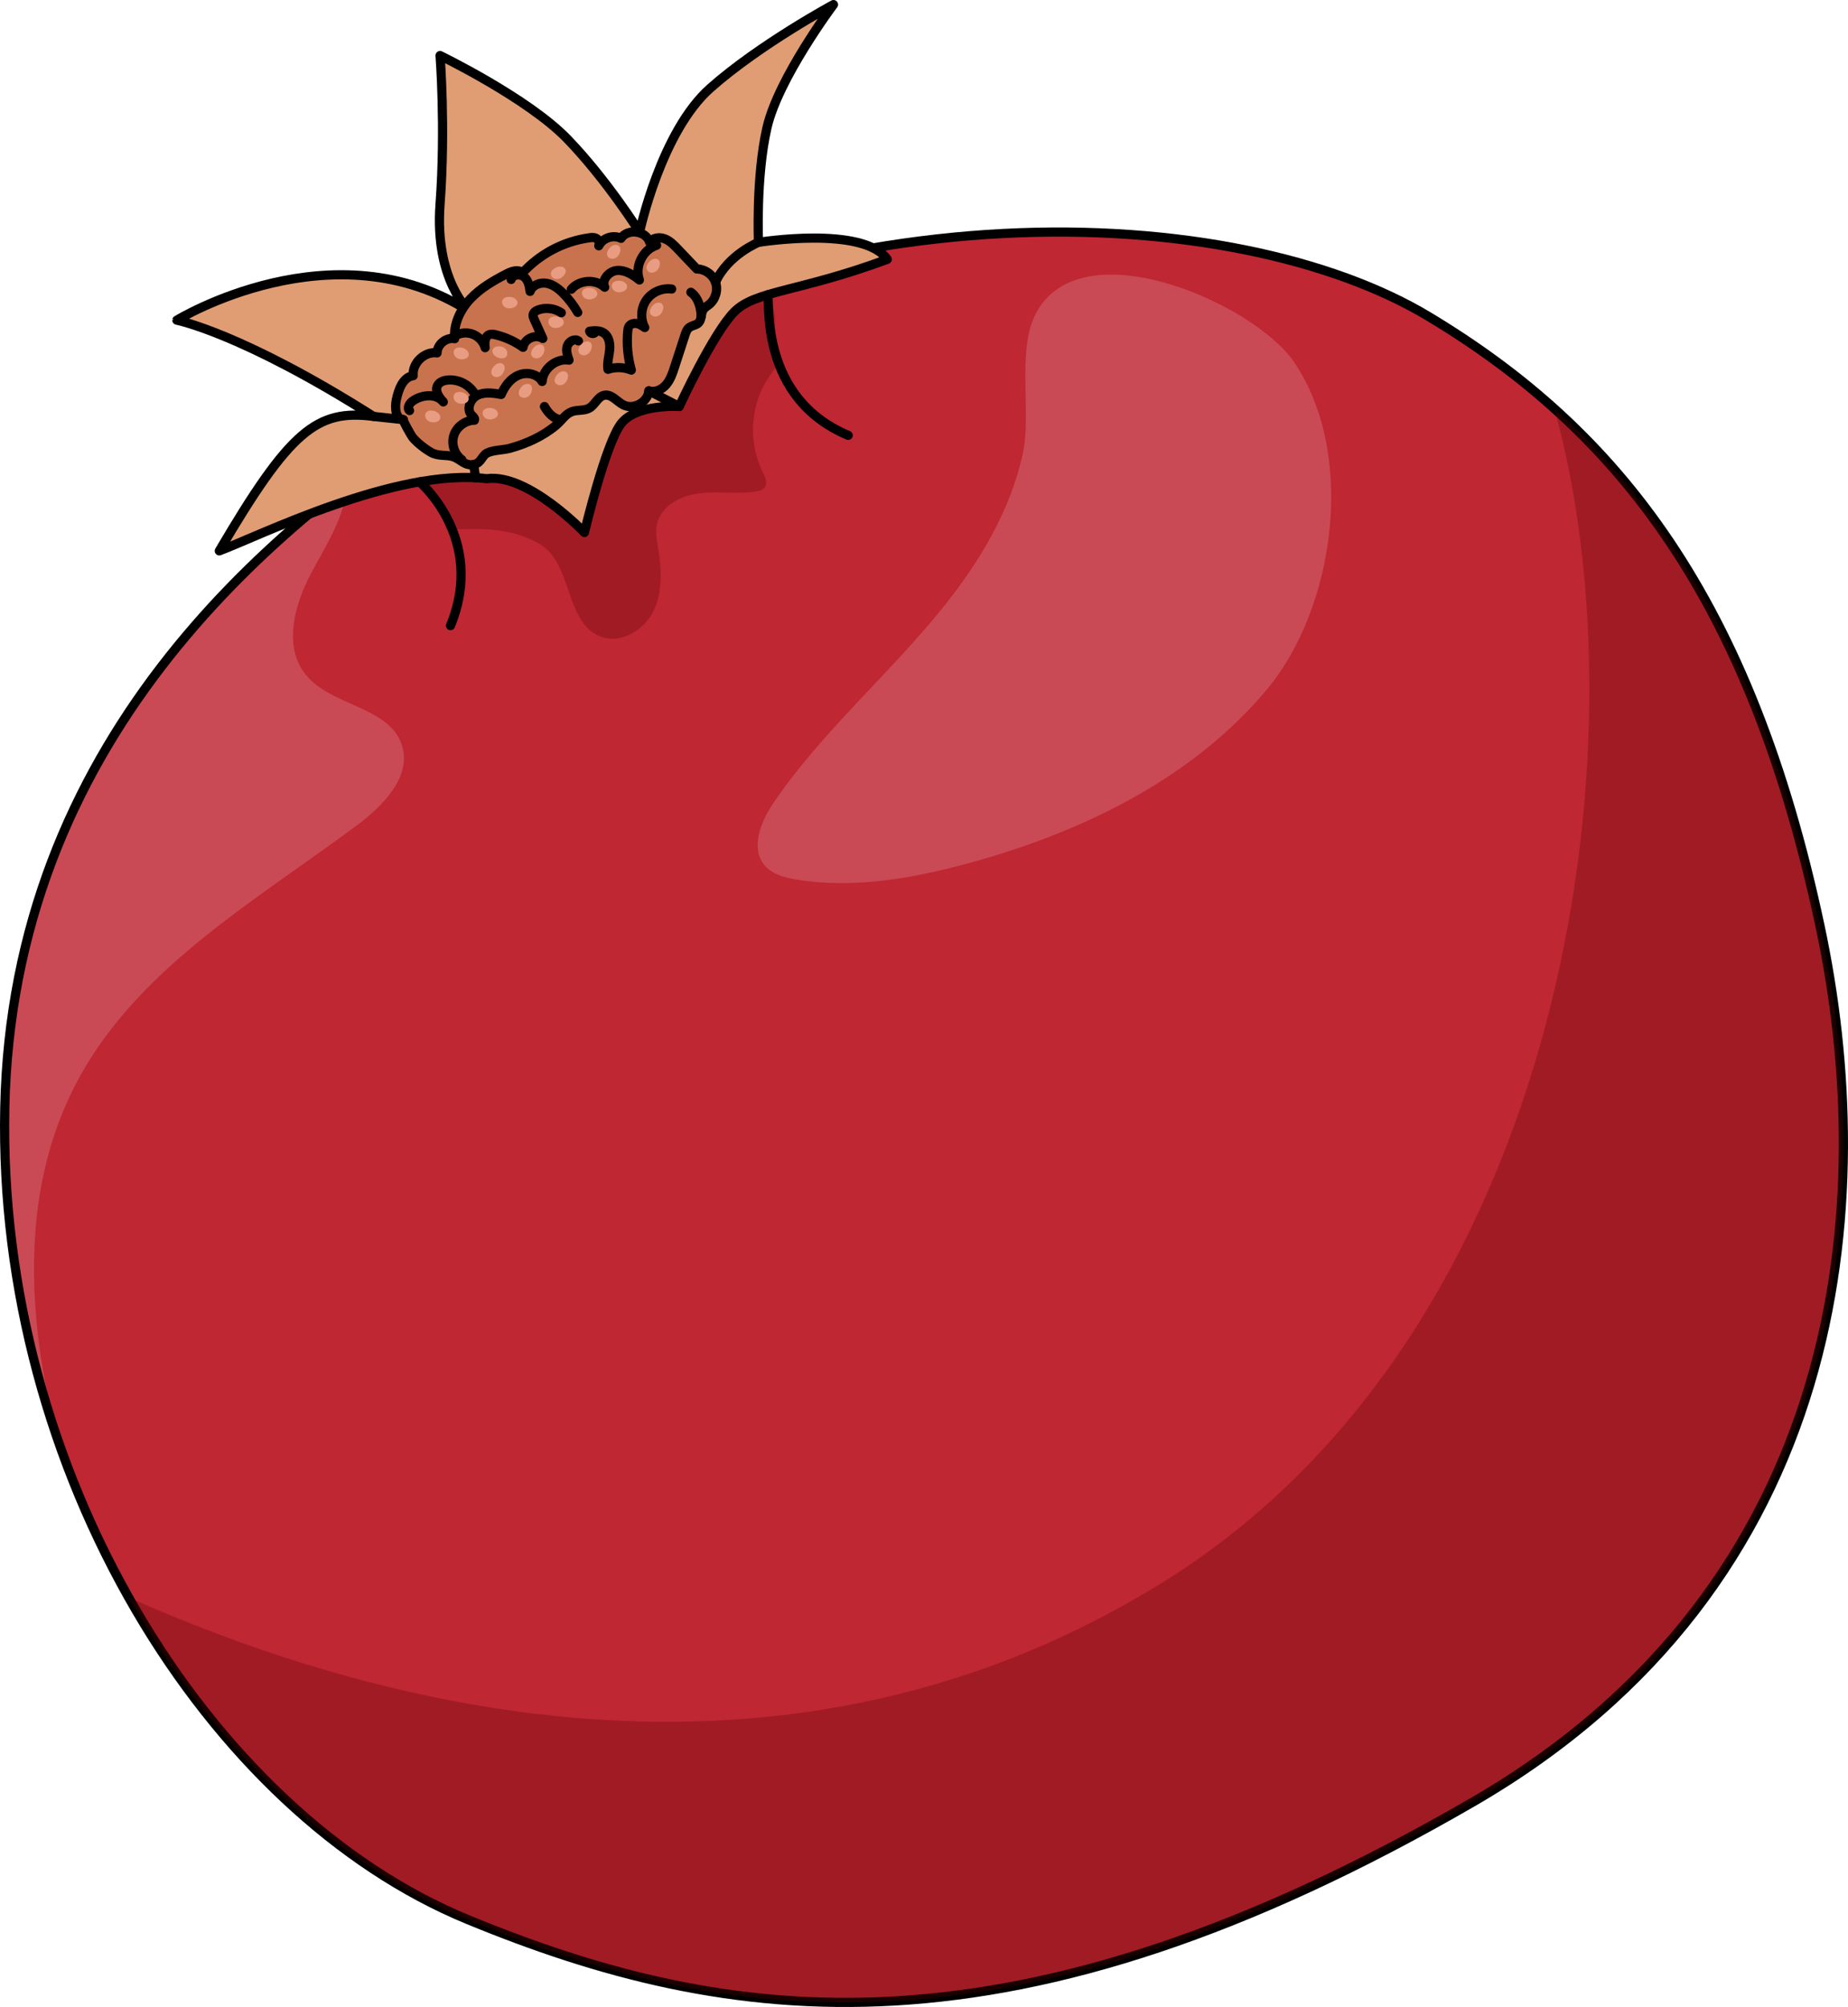 <?xml version="1.0" encoding="utf-8"?>
<!-- Generator: Adobe Illustrator 22.0.0, SVG Export Plug-In . SVG Version: 6.00 Build 0)  -->
<svg version="1.1" id="Layer_1" xmlns="http://www.w3.org/2000/svg" xmlns:xlink="http://www.w3.org/1999/xlink" x="0px" y="0px"
	 width="201.55px" height="218.884px" viewBox="0 0 201.55 218.884" enable-background="new 0 0 201.55 218.884"
	 xml:space="preserve">
<g>
	<path fill="#BF2733" d="M48.932,44.924C28.977,57.737,1.357,81.054,0.522,120.788s22.118,76.876,50.496,88.561
		s59.406,16.251,109.613-12.815c41.081-23.783,44.247-65.608,37.864-95.566c-7.571-35.531-21.863-53.958-42.729-66.478
		S88.577,19.468,48.932,44.924z"/>
	<path opacity="0.3" fill="#5C0000" d="M83.411,41.847c0.48-0.859,1.089-1.664,1.745-2.445c-0.498-1.631-0.7-3.261-0.641-4.97
		c-0.391-1.592-0.615-3.227-0.702-4.886C72.14,32.67,60.264,37.647,48.932,44.924c-1.869,1.2-3.813,2.509-5.789,3.901
		c2.877,2.427,4.261,5.513,5.597,8.966c3.52-0.206,7.046-0.284,10.166,1.574c3.537,2.107,2.718,8.527,6.544,10.046
		c2.17,0.862,4.728-0.613,5.78-2.697c1.052-2.085,0.936-4.559,0.561-6.864c-0.145-0.896-0.326-1.815-0.13-2.702
		c0.441-1.998,2.63-3.124,4.662-3.358s4.108,0.139,6.127-0.19c0.353-0.057,0.733-0.155,0.947-0.442
		c0.36-0.482,0.051-1.155-0.217-1.694C81.696,48.476,81.785,44.76,83.411,41.847z"/>
	<path fill="#C94A54" d="M43.832,81.265c-1.373-4.251-7.767-4.23-10.532-7.738c-2.4-3.045-1.203-7.529,0.607-10.957
		c1.663-3.15,3.814-6.338,3.923-9.833C20.055,66.493,1.209,88.071,0.522,120.788c-0.265,12.595,1.867,24.927,5.798,36.273
		c-3.474-13.488-4.212-27.629,2.342-39.574c6.623-12.07,19.269-19.283,30.306-27.513C41.824,87.845,44.927,84.655,43.832,81.265z"/>
	<path fill="none" stroke="#000000" stroke-linecap="round" stroke-linejoin="round" stroke-miterlimit="10" d="M48.932,44.924
		C28.977,57.737,1.357,81.054,0.522,120.788s22.118,76.876,50.496,88.561s59.406,16.251,109.613-12.815
		c41.081-23.783,44.247-65.608,37.864-95.566c-7.571-35.531-21.863-53.958-42.729-66.478S88.577,19.468,48.932,44.924z"/>
	<path fill="#E09D73" d="M51.235,33.993c0,0-3.859-3.396-3.241-11.73c0.617-8.335,0-16.206,0-16.206s9.57,4.63,13.891,9.106
		s7.872,10.146,7.872,10.146s2.315-10.917,7.717-15.702C82.877,4.822,90.903,0.5,90.903,0.5s-6.02,8.026-7.254,13.428
		S82.722,26.43,82.722,26.43s11.422-1.852,14.046,1.852c-9.57,3.55-14.354,3.396-16.669,5.711c-2.315,2.315-6.02,10.341-6.02,10.341
		s-4.63-0.309-6.328,1.852c-1.698,2.161-4.013,11.885-4.013,11.885s-6.174-6.483-10.65-5.865
		c-9.878-1.235-25.004,6.328-29.172,7.872c7.717-13.12,10.627-15.473,16.824-14.663c-14.354-9.106-21.454-10.496-21.454-10.496
		S36.418,24.424,51.235,33.993z"/>
	<path fill="none" stroke="#000000" stroke-linecap="round" stroke-linejoin="round" stroke-miterlimit="10" d="M51.235,33.993
		c0,0-3.859-3.396-3.241-11.73c0.617-8.335,0-16.206,0-16.206s9.57,4.63,13.891,9.106s7.872,10.146,7.872,10.146
		s2.315-10.917,7.717-15.702C82.877,4.822,90.903,0.5,90.903,0.5s-6.02,8.026-7.254,13.428S82.722,26.43,82.722,26.43
		s11.422-1.852,14.046,1.852c-9.57,3.55-14.354,3.396-16.669,5.711c-2.315,2.315-6.02,10.341-6.02,10.341s-4.63-0.309-6.328,1.852
		c-1.698,2.161-4.013,11.885-4.013,11.885s-6.174-6.483-10.65-5.865c-9.878-1.235-25.004,6.328-29.172,7.872
		c7.717-13.12,10.627-15.473,16.824-14.663c-14.354-9.106-21.454-10.496-21.454-10.496S36.418,24.424,51.235,33.993z"/>
	<path fill="#C9734E" stroke="#000000" stroke-linecap="round" stroke-linejoin="round" stroke-miterlimit="10" d="M60.662,46.367
		c0.581-0.488,0.998-1.21,1.71-1.473c0.613-0.226,1.341-0.064,1.907-0.39c0.628-0.361,0.911-1.248,1.621-1.396
		c0.781-0.163,1.368,0.672,2.074,1.043c1.109,0.583,2.683-0.277,2.791-1.526c0.676,0.216,1.429-0.137,1.89-0.677
		s0.691-1.233,0.911-1.908c0.381-1.17,0.762-2.34,1.144-3.509c0.096-0.294,0.203-0.605,0.445-0.798
		c0.303-0.243,0.758-0.247,1.032-0.523c0.36-0.362,0.23-0.995,0.505-1.425c0.16-0.251,0.436-0.399,0.667-0.587
		c0.689-0.563,0.973-1.574,0.676-2.413c-0.297-0.839-1.152-1.447-2.042-1.451c-0.693-0.728-1.387-1.457-2.08-2.185
		c-0.417-0.438-0.854-0.89-1.419-1.106c-0.565-0.217-1.297-0.124-1.641,0.373c-0.388-1.258-2.414-1.532-3.123-0.424
		c-0.847-0.429-2.01-0.039-2.427,0.815c0.129-0.293-0.006-0.675-0.291-0.821c-0.219-0.112-0.48-0.089-0.723-0.055
		c-1.446,0.199-2.855,0.661-4.138,1.357c-1.182,0.641-2.256,1.48-3.163,2.472c-0.444-0.433-1.181-0.181-1.732,0.104
		c-1.428,0.737-2.847,1.555-3.948,2.725s-1.86,2.75-1.722,4.351c-0.919-0.186-1.905,0.61-1.917,1.547
		c-1.366-0.199-2.738,1.111-2.601,2.485c-1.131,0.155-1.604,1.502-1.842,2.618c-0.183,0.856-0.106,2.097,0.766,2.178
		c-0.142-0.013,0.899,1.808,0.996,1.921c0.527,0.617,1.305,1.233,2.008,1.638c0.841,0.484,1.633,0.219,2.449,0.492
		c0.772,0.258,1.255,1.029,2.219,0.842c0.842-0.163,0.869-0.955,1.469-1.257c0.674-0.339,1.743-0.31,2.486-0.515
		C57.437,48.383,59.207,47.588,60.662,46.367z"/>
	<path fill="none" stroke="#000000" stroke-linecap="round" stroke-linejoin="round" stroke-miterlimit="10" d="M82.722,26.43
		c0,0-3.345,1.355-4.689,4.354"/>
	
		<line fill="none" stroke="#000000" stroke-linecap="round" stroke-linejoin="round" stroke-miterlimit="10" x1="40.74" y1="45.415" x2="43.989" y2="45.766"/>
	
		<line fill="none" stroke="#000000" stroke-linecap="round" stroke-linejoin="round" stroke-miterlimit="10" x1="51.864" y1="52.103" x2="51.661" y2="50.658"/>
	
		<line fill="none" stroke="#000000" stroke-linecap="round" stroke-linejoin="round" stroke-miterlimit="10" x1="74.079" y1="44.335" x2="70.764" y2="42.625"/>
	<path fill="none" stroke="#000000" stroke-linecap="round" stroke-linejoin="round" stroke-miterlimit="10" d="M45.757,52.551
		c0,0,7.289,6.153,3.377,15.678"/>
	<path fill="none" stroke="#000000" stroke-linecap="round" stroke-linejoin="round" stroke-miterlimit="10" d="M83.722,32.149
		c0.28,0.872-0.91,11.247,8.785,15.33"/>
	<path opacity="0.3" fill="#5C0000" d="M14.05,174.226c9.227,16.364,22.375,29.115,36.968,35.124
		c28.378,11.685,59.406,16.251,109.613-12.815c41.081-23.783,44.247-65.608,37.864-95.566c-5.77-27.081-15.449-44.219-28.963-56.386
		c10.163,36.692,1.279,100.504-42.478,127.835C83.169,199.828,36.518,184.177,14.05,174.226z"/>
	<path fill="#C94A54" d="M112.921,34.292c-2.033,4.007-0.408,10.739-1.37,15.179c-1.351,6.233-4.784,11.921-8.749,16.834
		c-5.869,7.272-13.09,13.436-18.372,21.145c-1.431,2.089-2.67,5.049-1.01,6.961c0.834,0.96,2.163,1.303,3.418,1.509
		c6.242,1.023,12.642-0.104,18.746-1.764c12.301-3.345,24.363-9.15,32.553-18.92c7.511-8.961,9.804-25.758,2.991-35.76
		C136.761,33.063,117.782,24.711,112.921,34.292z"/>
	<path fill="#C9734E" stroke="#000000" stroke-linecap="round" stroke-linejoin="round" stroke-miterlimit="10" d="M50.366,50.135
		c-0.804-0.584-1.171-1.706-0.868-2.653c0.303-0.947,1.254-1.646,2.248-1.654c0.079-0.212-0.153-0.395-0.31-0.558
		c-0.608-0.632-0.149-1.781,0.641-2.165s1.721-0.238,2.585-0.084c0.378-0.892,1-1.734,1.894-2.109
		c0.894-0.375,2.079-0.142,2.572,0.692c0.088-1.404,1.547-2.56,2.935-2.325c-0.175-0.495-0.353-1.032-0.199-1.534
		c0.154-0.502,0.8-0.874,1.221-0.561"/>
	<path fill="none" stroke="#000000" stroke-linecap="round" stroke-linejoin="round" stroke-miterlimit="10" d="M49.404,36.784
		c0.569-0.45,1.367-0.594,2.057-0.37c0.69,0.224,1.253,0.808,1.45,1.506c-0.068-0.537-0.047-1.233,0.458-1.427
		c0.213-0.082,0.451-0.038,0.673,0.015c1.077,0.258,2.103,0.726,3.003,1.371c0.128-0.931,1.376-1.489,2.155-0.964
		c-0.315-0.698-0.629-1.397-0.944-2.095c-0.068-0.151-0.137-0.311-0.117-0.474c0.036-0.289,0.33-0.471,0.606-0.565
		c0.816-0.278,1.759-0.152,2.473,0.331"/>
	<path fill="none" stroke="#000000" stroke-linecap="round" stroke-linejoin="round" stroke-miterlimit="10" d="M62.305,31.551
		c0.877-1.043,2.65-1.152,3.647-0.224c-0.38-0.813,0.473-1.774,1.369-1.831s1.714,0.479,2.415,1.04
		c-0.538-1.479,0.372-3.317,1.874-3.786"/>
	<path fill="none" stroke="#000000" stroke-linecap="round" stroke-linejoin="round" stroke-miterlimit="10" d="M73.255,31.522
		c-1.044-0.148-2.153,0.334-2.757,1.199c-0.604,0.865-0.676,2.071-0.178,3.001c-0.266-0.182-0.54-0.368-0.856-0.432
		c-0.315-0.064-0.685,0.024-0.859,0.295c-0.1,0.155-0.123,0.345-0.14,0.528c-0.131,1.425,0.002,2.873,0.39,4.25
		c-0.805-0.326-1.727-0.358-2.552-0.087c-0.102-0.692,0.116-1.386,0.187-2.081c0.072-0.696-0.06-1.502-0.644-1.886
		c-0.441-0.291-1.014-0.258-1.538-0.19c0.048,0.211,0.333,0.327,0.514,0.208"/>
	<path fill="none" stroke="#000000" stroke-linecap="round" stroke-linejoin="round" stroke-miterlimit="10" d="M63.009,34.074
		c-0.428-0.742-0.95-1.429-1.549-2.04c-0.512-0.522-1.116-1.005-1.836-1.137c-0.72-0.132-1.566,0.196-1.813,0.885
		c-0.063-0.575-0.191-1.195-0.63-1.57c-0.44-0.376-1.276-0.292-1.433,0.265"/>
	<path fill="none" stroke="#000000" stroke-linecap="round" stroke-linejoin="round" stroke-miterlimit="10" d="M44.668,44.776
		c-0.317-0.273-0.008-0.789,0.332-1.033c1.002-0.717,2.575-0.868,3.349,0.09c-0.468-0.494-0.948-1.198-0.626-1.797
		c0.204-0.38,0.664-0.545,1.093-0.587c1.082-0.106,2.203,0.409,2.826,1.299"/>
	<path fill="#E89D83" d="M54.368,39.018c1.26,0.404,1.27-1.182,0.126-1.241C53.435,37.723,53.492,38.737,54.368,39.018z"/>
	<path fill="#E89D83" d="M56.802,42.284c-0.788,1.063,0.71,1.583,1.134,0.519C58.329,41.819,57.35,41.546,56.802,42.284z"/>
	<path fill="#E89D83" d="M53.45,44.491c-1.322-0.034-0.887,1.491,0.228,1.226C54.708,45.473,54.369,44.515,53.45,44.491z"/>
	<path fill="#E89D83" d="M55.575,32.377c-1.322-0.034-0.887,1.491,0.228,1.226C56.833,33.358,56.494,32.4,55.575,32.377z"/>
	<path fill="#E89D83" d="M60.625,34.52c-1.322-0.034-0.887,1.491,0.228,1.226C61.883,35.501,61.544,34.543,60.625,34.52z"/>
	<path fill="#E89D83" d="M64.286,31.4c-1.322-0.034-0.887,1.491,0.228,1.226C65.545,32.381,65.205,31.423,64.286,31.4z"/>
	<path fill="#E89D83" d="M67.536,30.618c-1.322-0.034-0.887,1.491,0.228,1.226C68.795,31.6,68.455,30.642,67.536,30.618z"/>
	<path fill="#E89D83" d="M66.439,27.11c-0.813,1.043,0.672,1.6,1.122,0.545C67.976,26.681,67.004,26.384,66.439,27.11z"/>
	<path fill="#E89D83" d="M70.751,28.624c-0.813,1.043,0.672,1.6,1.122,0.545C72.288,28.195,71.316,27.899,70.751,28.624z"/>
	<path fill="#E89D83" d="M71.118,33.408c-0.813,1.043,0.672,1.6,1.122,0.545C72.655,32.979,71.683,32.683,71.118,33.408z"/>
	<path fill="#E89D83" d="M63.324,37.638c-0.813,1.043,0.672,1.6,1.122,0.545C64.862,37.209,63.889,36.913,63.324,37.638z"/>
	<path fill="#E89D83" d="M60.726,40.897c-0.813,1.043,0.672,1.6,1.122,0.545C62.263,40.468,61.291,40.172,60.726,40.897z"/>
	<path fill="#E89D83" d="M58.156,37.973c-0.813,1.043,0.672,1.6,1.122,0.545C59.693,37.544,58.721,37.247,58.156,37.973z"/>
	<path fill="#E89D83" d="M53.818,40.009c-0.813,1.043,0.672,1.6,1.122,0.545C55.356,39.58,54.384,39.284,53.818,40.009z"/>
	<path fill="#E89D83" d="M50.403,37.937c-1.288-0.301-1.17,1.281-0.025,1.247C51.437,39.153,51.298,38.146,50.403,37.937z"/>
	<path fill="#E89D83" d="M50.39,42.782c-1.288-0.301-1.17,1.281-0.025,1.247C51.424,43.998,51.285,42.991,50.39,42.782z"/>
	<path fill="#E89D83" d="M47.301,44.81c-1.288-0.301-1.17,1.281-0.025,1.247C48.335,46.026,48.197,45.019,47.301,44.81z"/>
	<path fill="#E89D83" d="M60.57,29.217c-1.159,0.637-0.015,1.735,0.815,0.944C62.152,29.431,61.376,28.774,60.57,29.217z"/>
	<path fill="none" stroke="#000000" stroke-linecap="round" stroke-linejoin="round" stroke-miterlimit="10" d="M76.47,34.519
		c0,0,0.037-1.825-1.119-2.644"/>
	<path fill="none" stroke="#000000" stroke-linecap="round" stroke-linejoin="round" stroke-miterlimit="10" d="M61.218,45.766
		c0,0-0.976,0.087-1.839-1.431"/>
</g>
</svg>
